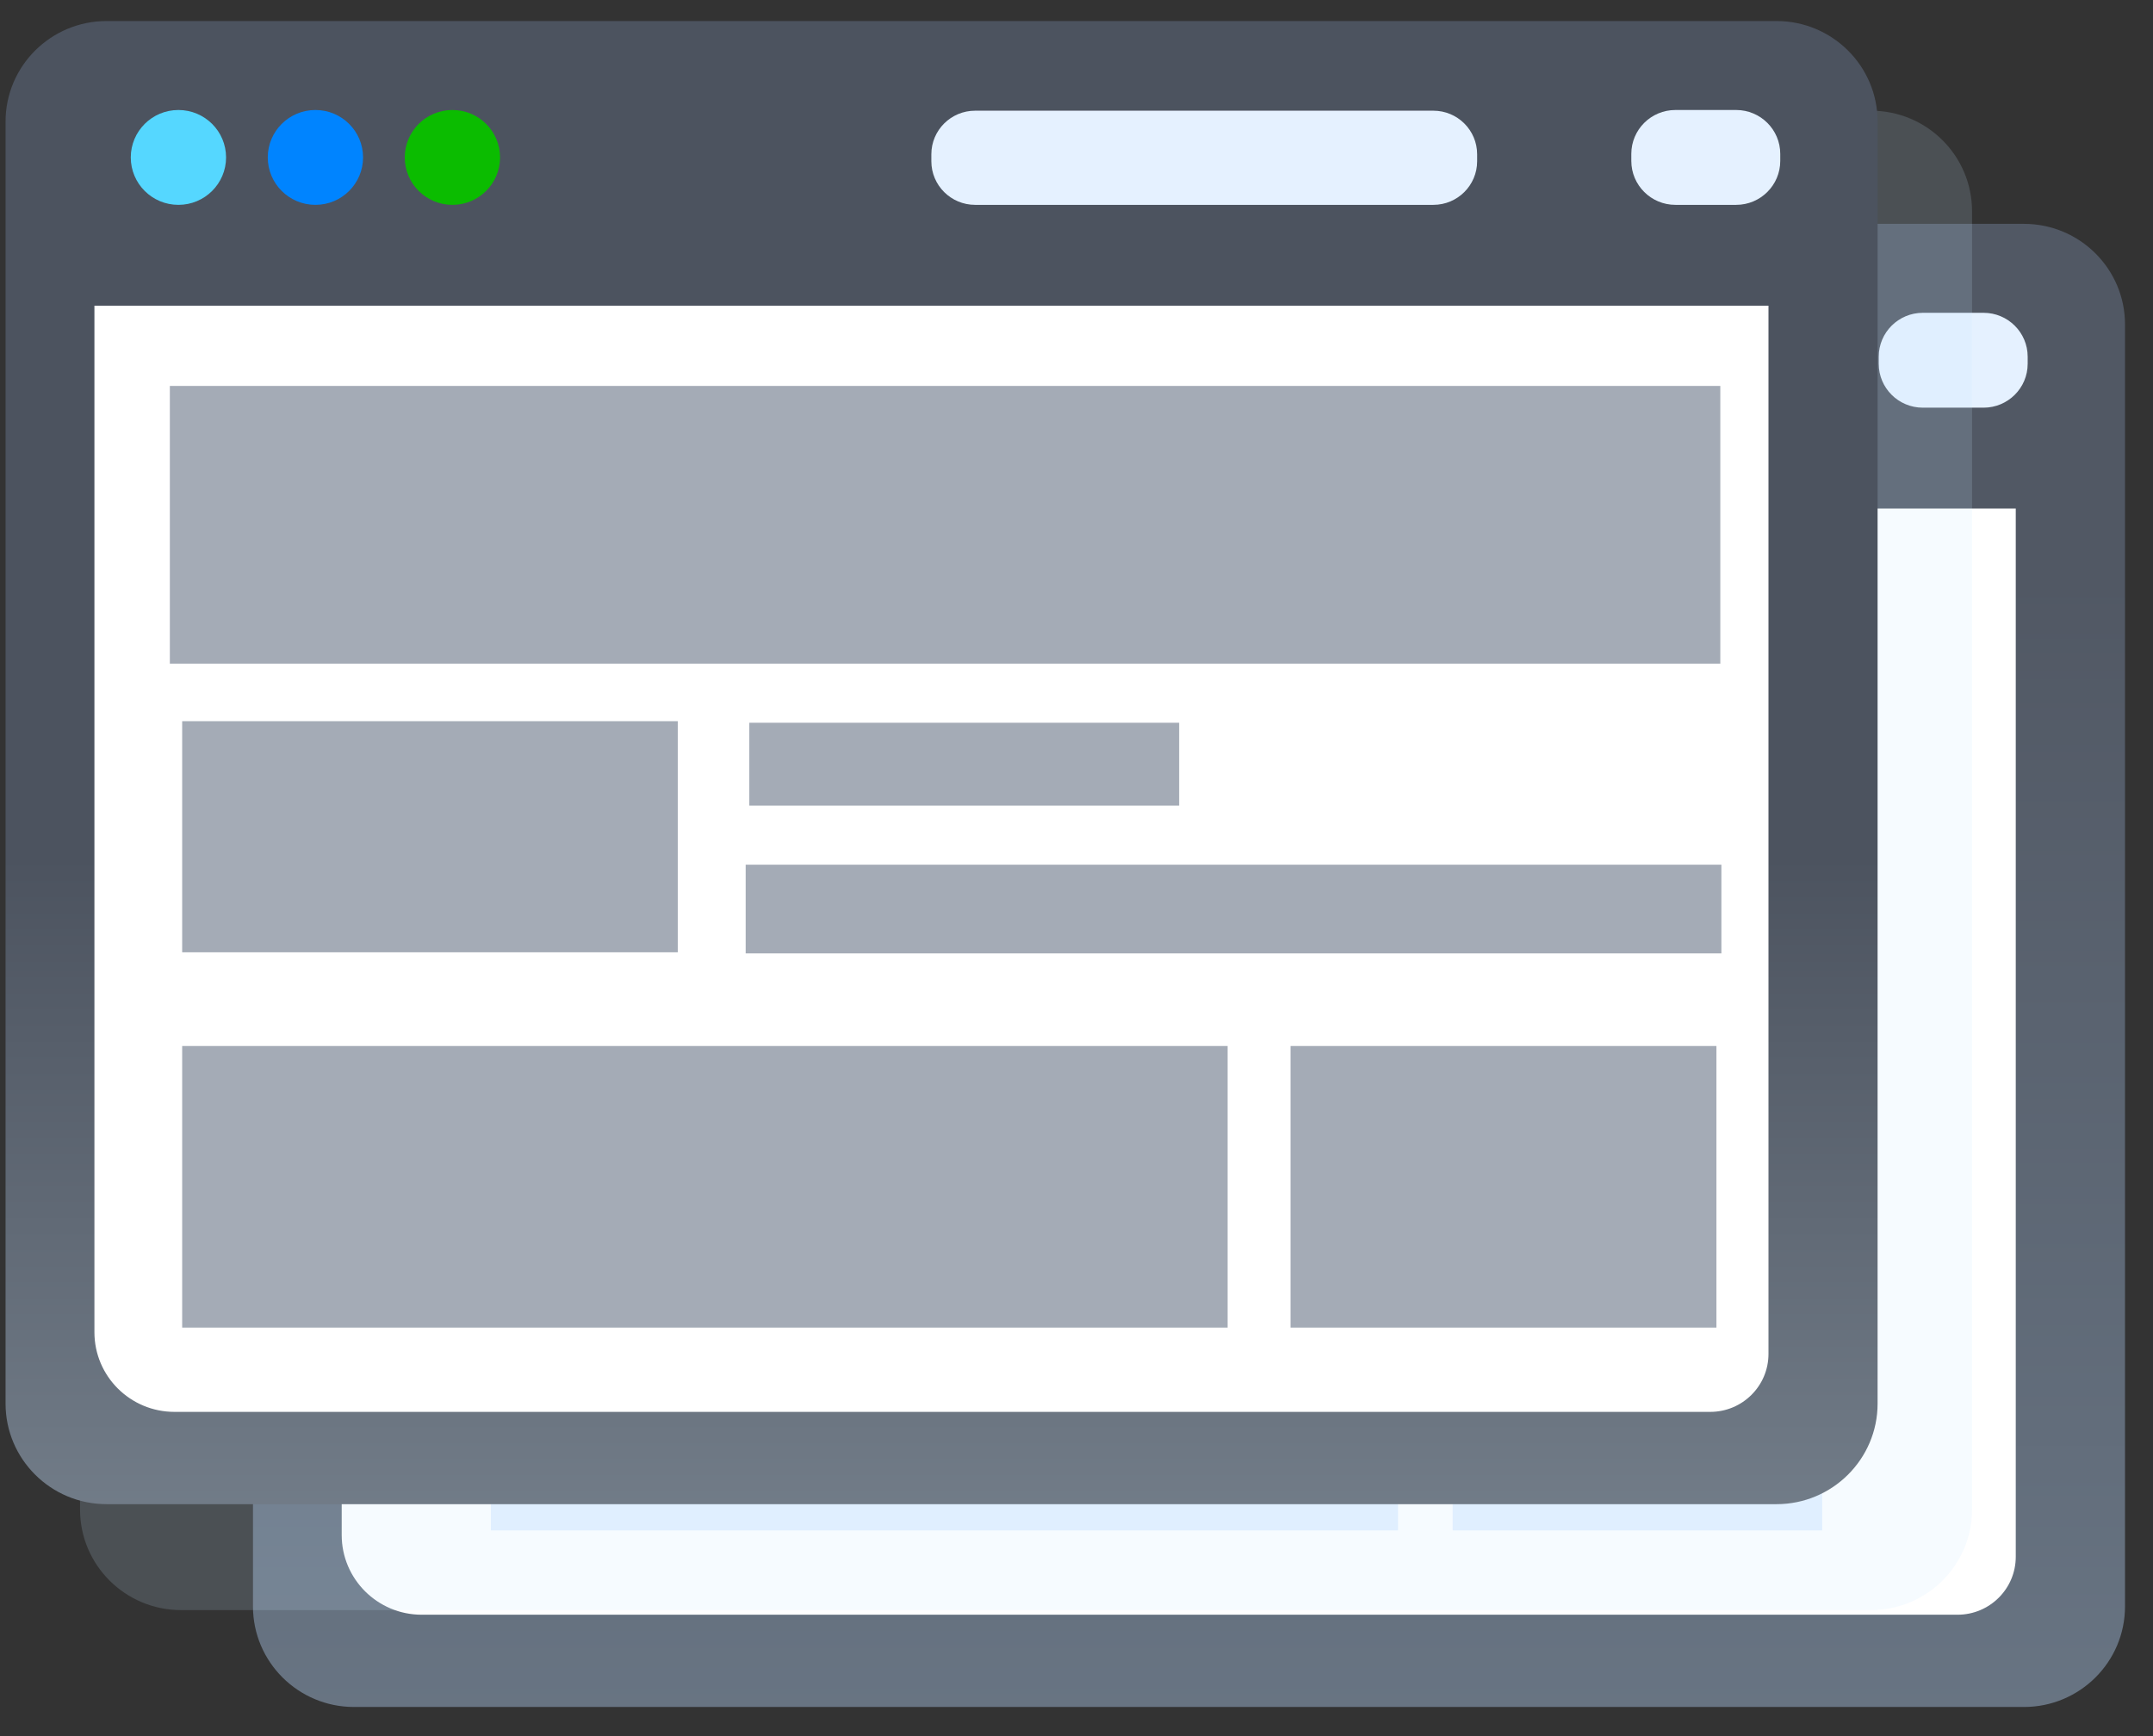 <?xml version="1.0" encoding="UTF-8"?>
<svg xmlns="http://www.w3.org/2000/svg" width="62" height="50" viewBox="0 0 62 50" fill="none">
  <rect x="0" y="0" width="62" height="50" fill="#333333" stroke="none"/>
  <path d="M58.226 23.84H19.484V31.839H58.226V23.84Z" fill="#E5F1FF"></path>
  <path d="M32.176 33.495H19.793V40.151H32.176V33.495Z" fill="#E5F1FF"></path>
  <path d="M44.701 33.541H33.961V35.927H44.701V33.541Z" fill="#E5F1FF"></path>
  <path d="M58.252 37.628H33.871V40.184H58.252V37.628Z" fill="#E5F1FF"></path>
  <path d="M21.868 18.625C22.626 18.625 23.24 18.013 23.24 17.259C23.24 16.505 22.626 15.893 21.868 15.893C21.11 15.893 20.496 16.505 20.496 17.259C20.496 18.013 21.11 18.625 21.868 18.625Z" fill="#0084FF"></path>
  <path d="M17.919 18.625C18.677 18.625 19.291 18.013 19.291 17.259C19.291 16.505 18.677 15.893 17.919 15.893C17.161 15.893 16.547 16.505 16.547 17.259C16.547 18.013 17.161 18.625 17.919 18.625Z" fill="#55D7FF"></path>
  <path d="M25.809 18.625C26.567 18.625 27.182 18.013 27.182 17.259C27.182 16.505 26.567 15.893 25.809 15.893C25.052 15.893 24.438 16.505 24.438 17.259C24.438 18.013 25.052 18.625 25.809 18.625Z" fill="#0BBC00"></path>
  <path fill-rule="evenodd" clip-rule="evenodd" d="M55.322 17.168C55.322 16.475 54.757 15.913 54.062 15.913H40.866C40.17 15.913 39.605 16.475 39.605 17.168V17.37C39.605 18.062 40.17 18.625 40.866 18.625H54.062C54.757 18.625 55.322 18.062 55.322 17.37V17.168Z" fill="#E5F1FF"></path>
  <path fill-rule="evenodd" clip-rule="evenodd" d="M61.194 9.344C61.194 7.745 59.89 6.447 58.284 6.447H10.194C8.589 6.447 7.285 7.745 7.285 9.344V46.265C7.285 47.864 8.589 49.161 10.194 49.161H58.284C59.89 49.161 61.194 47.864 61.194 46.265V9.344Z" fill="url(#paint0_linear_4003_3161)"></path>
  <path fill-rule="evenodd" clip-rule="evenodd" d="M9.84 14.645H58.048V44.835C58.048 45.756 57.297 46.504 56.371 46.504H12.145C10.872 46.504 9.84 45.476 9.84 44.209V14.645Z" fill="white"></path>
  <mask id="mask0_4003_3161" style="mask-type:luminance" maskUnits="userSpaceOnUse" x="9" y="14" width="50" height="33">
    <path d="M9.84 14.645H58.048V44.835C58.048 45.756 57.297 46.504 56.371 46.504H12.145C10.872 46.504 9.84 45.476 9.84 44.209V14.645Z" fill="white"></path>
  </mask>
  <g mask="url(#mask0_4003_3161)">
    <path d="M52.57 16.956H13.828V24.955H52.57V16.956Z" fill="#E5F1FF"></path>
    <path d="M26.52 26.611H14.137V33.267H26.52V26.611Z" fill="#E5F1FF"></path>
    <path d="M40.259 35.966H14.137V44.076H40.259V35.966Z" fill="#E5F1FF"></path>
    <path d="M52.474 35.966H41.832V44.076H52.474V35.966Z" fill="#E5F1FF"></path>
    <path d="M39.044 26.657H28.305V29.043H39.044V26.657Z" fill="#E5F1FF"></path>
    <path d="M52.596 30.744H28.215V33.3H52.596V30.744Z" fill="#E5F1FF"></path>
  </g>
  <path d="M16.208 11.741C16.966 11.741 17.58 11.13 17.58 10.375C17.58 9.621 16.966 9.009 16.208 9.009C15.45 9.009 14.836 9.621 14.836 10.375C14.836 11.13 15.45 11.741 16.208 11.741Z" fill="#0084FF"></path>
  <path d="M12.259 11.741C13.017 11.741 13.631 11.13 13.631 10.375C13.631 9.621 13.017 9.009 12.259 9.009C11.501 9.009 10.887 9.621 10.887 10.375C10.887 11.13 11.501 11.741 12.259 11.741Z" fill="#55D7FF"></path>
  <path d="M20.149 11.741C20.907 11.741 21.521 11.13 21.521 10.375C21.521 9.621 20.907 9.009 20.149 9.009C19.392 9.009 18.777 9.621 18.777 10.375C18.777 11.13 19.392 11.741 20.149 11.741Z" fill="#0BBC00"></path>
  <path fill-rule="evenodd" clip-rule="evenodd" d="M49.662 10.284C49.662 9.591 49.097 9.029 48.401 9.029H35.206C34.51 9.029 33.945 9.591 33.945 10.284V10.486C33.945 11.179 34.51 11.741 35.206 11.741H48.401C49.097 11.741 49.662 11.179 49.662 10.486V10.284Z" fill="#E5F1FF"></path>
  <path fill-rule="evenodd" clip-rule="evenodd" d="M58.391 10.273C58.391 9.576 57.822 9.009 57.121 9.009H55.371C54.67 9.009 54.102 9.576 54.102 10.273V10.477C54.102 11.175 54.67 11.741 55.371 11.741H57.121C57.822 11.741 58.391 11.175 58.391 10.477V10.273Z" fill="#E5F1FF"></path>
  <path fill-rule="evenodd" clip-rule="evenodd" d="M56.789 6.084C56.789 4.485 55.486 3.188 53.88 3.188H5.214C3.608 3.188 2.305 4.485 2.305 6.084V43.475C2.305 45.073 3.608 46.371 5.214 46.371H53.88C55.486 46.371 56.789 45.073 56.789 43.475V6.084Z" fill="#CCE6FF" fill-opacity="0.161"></path>
  <path fill-rule="evenodd" clip-rule="evenodd" d="M54.069 3.502C54.069 1.904 52.765 0.606 51.159 0.606H3.069C1.464 0.606 0.16 1.904 0.16 3.502V40.424C0.16 42.022 1.464 43.32 3.069 43.32H51.159C52.765 43.32 54.069 42.022 54.069 40.424V3.502Z" fill="url(#paint1_linear_4003_3161)"></path>
  <path fill-rule="evenodd" clip-rule="evenodd" d="M2.719 8.804H50.927V38.993C50.927 39.915 50.176 40.662 49.25 40.662H5.024C3.751 40.662 2.719 39.635 2.719 38.367V8.804Z" fill="white"></path>
  <mask id="mask1_4003_3161" style="mask-type:luminance" maskUnits="userSpaceOnUse" x="2" y="8" width="49" height="33">
    <path d="M2.719 8.804H50.927V38.993C50.927 39.915 50.176 40.662 49.25 40.662H5.024C3.751 40.662 2.719 39.635 2.719 38.367V8.804Z" fill="white"></path>
  </mask>
  <g mask="url(#mask1_4003_3161)">
    <path d="M49.54 11.115H4.891V19.114H49.54V11.115Z" fill="#A4ABB6"></path>
    <path d="M19.518 20.77H5.246V27.426H19.518V20.77Z" fill="#A4ABB6"></path>
    <path d="M35.352 30.125H5.246V38.235H35.352V30.125Z" fill="#A4ABB6"></path>
    <path d="M49.428 30.125H37.164V38.235H49.428V30.125Z" fill="#A4ABB6"></path>
    <path d="M33.956 20.815H21.578V23.202H33.956V20.815Z" fill="#A4ABB6"></path>
    <path d="M49.571 24.903H21.473V27.458H49.571V24.903Z" fill="#A4ABB6"></path>
  </g>
  <path d="M9.083 5.9C9.841 5.9 10.455 5.288 10.455 4.534C10.455 3.779 9.841 3.168 9.083 3.168C8.325 3.168 7.711 3.779 7.711 4.534C7.711 5.288 8.325 5.9 9.083 5.9Z" fill="#0084FF"></path>
  <path d="M5.138 5.9C5.895 5.9 6.51 5.288 6.51 4.534C6.51 3.779 5.895 3.168 5.138 3.168C4.38 3.168 3.766 3.779 3.766 4.534C3.766 5.288 4.38 5.9 5.138 5.9Z" fill="#55D7FF"></path>
  <path d="M13.028 5.9C13.786 5.9 14.4 5.288 14.4 4.534C14.4 3.779 13.786 3.168 13.028 3.168C12.271 3.168 11.656 3.779 11.656 4.534C11.656 5.288 12.271 5.9 13.028 5.9Z" fill="#0BBC00"></path>
  <path fill-rule="evenodd" clip-rule="evenodd" d="M42.537 4.443C42.537 3.75 41.972 3.188 41.276 3.188H28.081C27.385 3.188 26.82 3.75 26.82 4.443V4.645C26.82 5.337 27.385 5.9 28.081 5.9H41.276C41.972 5.9 42.537 5.337 42.537 4.645V4.443Z" fill="#E5F1FF"></path>
  <path fill-rule="evenodd" clip-rule="evenodd" d="M51.266 4.432C51.266 3.734 50.697 3.168 49.996 3.168H48.247C47.546 3.168 46.977 3.734 46.977 4.432V4.635C46.977 5.333 47.546 5.9 48.247 5.9H49.996C50.697 5.9 51.266 5.333 51.266 4.635V4.432Z" fill="#E5F1FF"></path>
  <defs>
    <linearGradient id="paint0_linear_4003_3161" x1="60.039" y1="16.661" x2="60.039" y2="66.633" gradientUnits="userSpaceOnUse">
      <stop stop-color="#515864"></stop>
      <stop offset="1" stop-color="#748393"></stop>
    </linearGradient>
    <linearGradient id="paint1_linear_4003_3161" x1="45.712" y1="24.685" x2="45.712" y2="62.11" gradientUnits="userSpaceOnUse">
      <stop stop-color="#4C535F"></stop>
      <stop offset="1" stop-color="#96A4B0"></stop>
    </linearGradient>
  </defs>
</svg>
